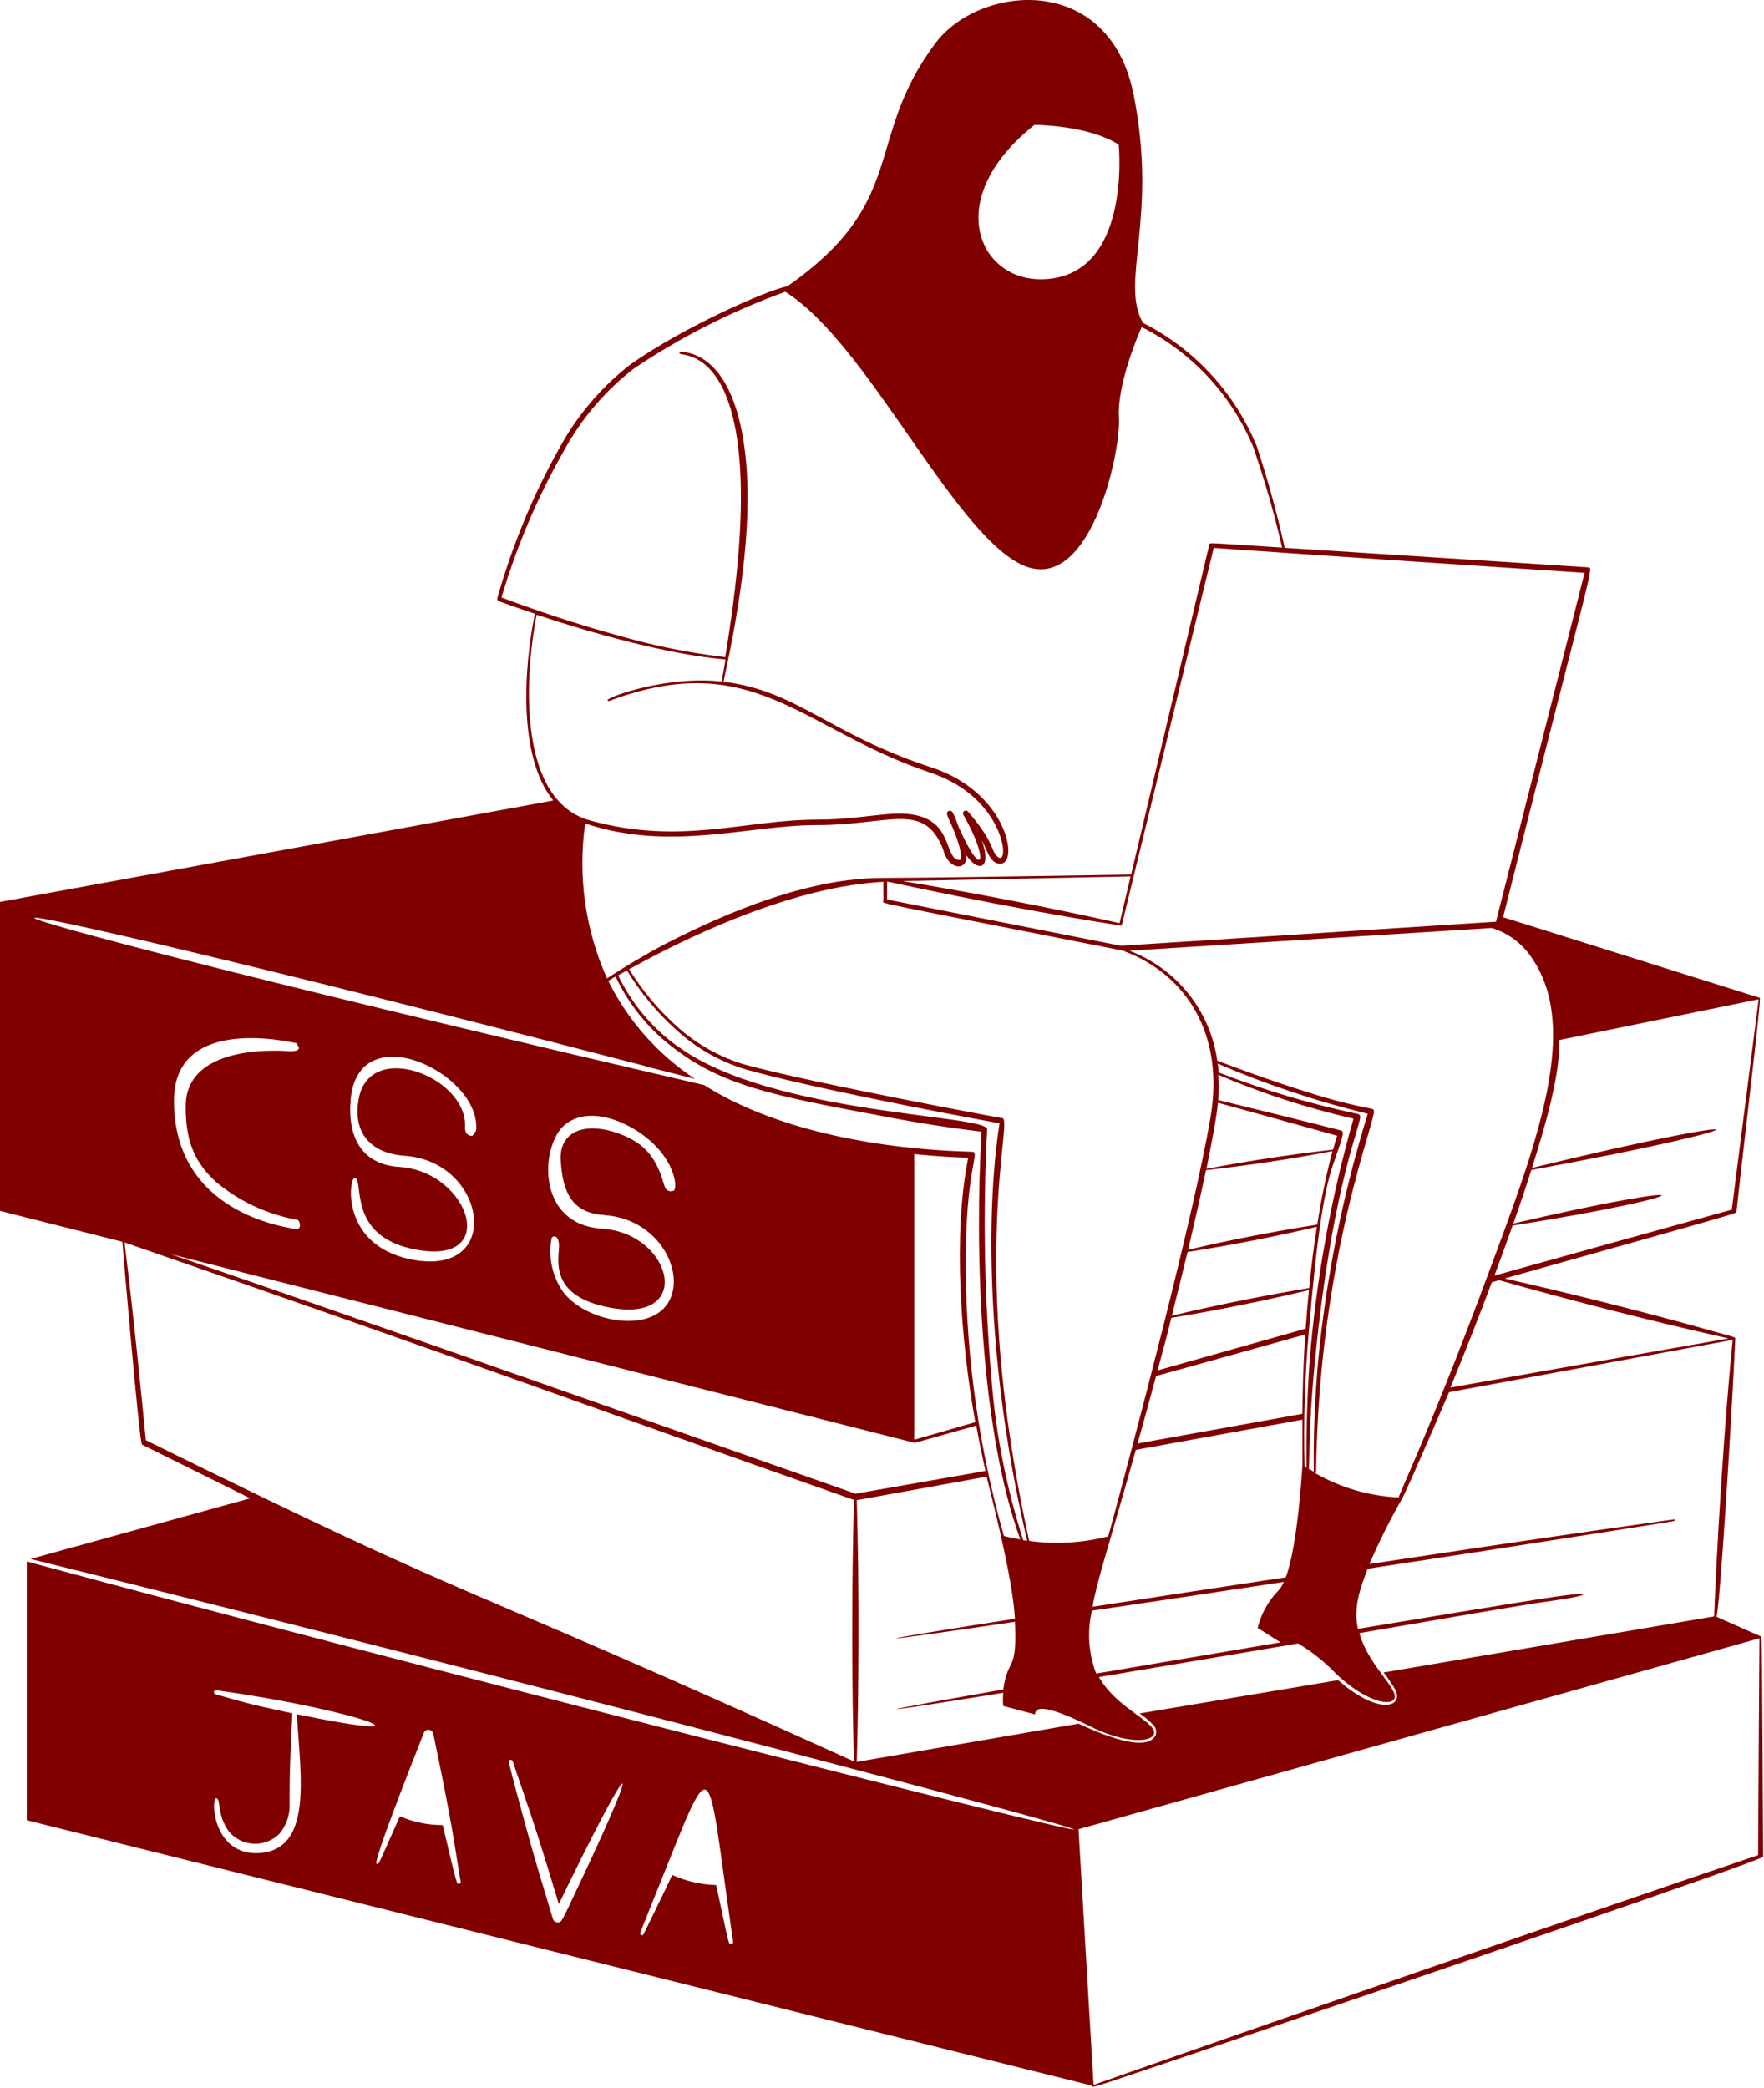 <?xml version="1.0" encoding="UTF-8"?> <svg xmlns="http://www.w3.org/2000/svg" viewBox="0 0 123.059 145.59" fill="none"><path d="M122.857 114.121L119.739 112.742C119.976 112.282 120.811 98.813 121.056 93.342C121.056 93.243 121.125 93.281 119.332 92.783C114.735 91.481 109.066 90.078 104.966 89.151C122.16 84.325 121.125 84.623 121.141 84.478C121.823 78.256 122.888 69.629 122.765 69.583L104.859 63.96C109.541 45.41 110.721 41.135 110.889 40.07C110.95 39.679 110.989 39.587 110.797 39.564C108.33 39.403 100.837 38.913 89.62 38.201C89.528 37.771 89.252 36.499 88.762 34.722C88.478 33.68 88.118 32.469 87.682 31.144C86.158 27.405 83.337 24.342 79.736 22.517C78.104 19.69 80.794 15.261 79.093 6.642C77.392 -1.978 68.366 -1.066 65.301 2.956C60.191 9.714 63.516 13.974 54.927 19.965C53.617 20.195 47.695 22.785 43.971 25.421C41.945 26.995 40.266 28.969 39.037 31.221C37.179 34.538 35.721 38.064 34.693 41.725C34.683 41.764 34.687 41.804 34.706 41.84C34.724 41.875 34.755 41.903 34.792 41.917C34.792 41.917 35.765 42.284 37.313 42.798C36.547 46.552 36.118 52.758 38.592 55.823L0 62.894V84.439L8.535 86.592C8.535 86.684 9.723 100.644 9.907 100.736L17.454 104.483L2.13 108.712C33.873 116.55 74.986 127.315 74.917 127.575C74.848 127.836 27.797 115.891 1.869 108.888V126.932L76.189 145.443C76.128 145.665 75.86 145.703 87.49 141.78C95.665 139.022 123.002 129.713 123.002 129.475C122.918 114.887 122.926 114.466 122.857 114.121ZM20.71 119.538C20.947 123.821 21.928 129.253 17.783 129.23C14.818 129.146 14.718 125.399 15.078 125.399C15.439 125.399 15.078 126.441 15.952 127.698C16.165 127.958 16.431 128.171 16.732 128.322C17.033 128.472 17.363 128.558 17.699 128.572C18.035 128.586 18.371 128.53 18.684 128.406C18.997 128.281 19.28 128.092 19.515 127.851C19.928 127.341 20.17 126.714 20.204 126.058C20.204 125.445 20.166 123.629 20.396 119.477C17.27 118.81 17.025 118.711 15.032 118.144C14.996 118.136 14.964 118.113 14.944 118.082C14.924 118.05 14.917 118.012 14.925 117.975C14.933 117.939 14.956 117.907 14.987 117.887C15.019 117.866 15.057 117.86 15.094 117.868C25.583 119.331 30.862 121.638 20.71 119.538ZM32.026 131.368C31.858 131.368 31.904 131.575 30.885 127.269C29.857 127.272 28.84 127.063 27.897 126.656C26.364 130.073 26.449 130.035 26.272 129.966C26.096 129.897 27.169 126.901 29.567 120.841C29.594 120.771 29.642 120.712 29.705 120.673C29.768 120.634 29.842 120.615 29.916 120.621C29.99 120.628 30.06 120.657 30.116 120.707C30.172 120.756 30.211 120.822 30.226 120.894C30.226 120.894 30.456 121.99 30.754 123.461C31.743 128.388 31.789 129.238 32.134 131.207C32.14 131.243 32.133 131.279 32.113 131.31C32.093 131.339 32.062 131.36 32.026 131.368ZM40.546 131.107C39.136 134.08 39.198 134.088 38.876 134.057C38.806 134.051 38.74 134.025 38.685 133.981C38.631 133.938 38.59 133.879 38.57 133.812C38.056 132.042 37.367 129.981 36.217 125.645C35.796 124.112 35.497 122.902 35.497 122.902C35.486 122.866 35.489 122.827 35.507 122.795C35.524 122.761 35.553 122.737 35.589 122.725C35.625 122.714 35.663 122.718 35.696 122.735C35.729 122.752 35.754 122.782 35.765 122.817C36.991 126.449 37.19 126.832 38.983 132.778C44.316 121.783 44.883 121.944 40.546 131.107ZM51.012 135.574C50.813 135.613 50.867 135.643 49.963 131.452C48.904 131.424 47.862 131.184 46.898 130.747C46.063 132.525 44.913 134.839 44.875 134.923C44.854 134.936 44.829 134.944 44.804 134.945C44.779 134.946 44.754 134.94 44.731 134.929C44.709 134.917 44.69 134.9 44.676 134.879C44.663 134.857 44.655 134.833 44.653 134.808C44.653 134.808 45.067 133.751 45.641 132.333C49.978 121.607 49.189 122.074 51.142 135.398C51.147 135.418 51.147 135.439 51.143 135.46C51.138 135.48 51.13 135.499 51.117 135.516C51.105 135.532 51.089 135.546 51.071 135.556C51.053 135.566 51.033 135.573 51.012 135.574ZM120.551 93.342C118.704 93.664 110.759 95.059 101.182 96.759C102.407 93.787 103.22 91.687 104.07 89.42L104.584 89.274C109.119 90.561 115.256 92.147 120.551 93.327V93.342ZM47.381 73.046C45.554 71.76 44.088 70.027 43.121 68.012L43.741 67.668C44.675 69.211 45.831 70.608 47.174 71.813C48.546 73.072 50.182 74.009 51.962 74.556C56.283 75.782 65.309 77.528 69.73 78.333C68.703 84.876 68.91 95.794 71.661 107.448L71.385 107.409C70.216 103.771 69.472 100.01 69.171 96.2C68.667 90.399 68.565 84.57 68.864 78.754C68.941 77.72 53.939 77.758 47.381 73.031V73.046ZM78.403 66.319C82.732 67.944 85.452 72.096 84.441 77.95C83.246 84.937 79.169 100.292 77.315 107.134C75.515 107.599 73.641 107.708 71.799 107.455C67.493 87.903 70.703 78.111 69.937 77.973C69.853 77.973 56.697 75.537 51.978 74.242C50.235 73.728 48.628 72.832 47.273 71.621C45.955 70.447 44.814 69.087 43.887 67.583C44.714 67.131 45.503 66.71 46.622 66.151C51.104 63.921 56.644 61.76 61.624 61.492V62.841C61.578 63.032 60.612 62.787 78.403 66.304V66.319ZM91.145 102.33L91.007 102.238C90.925 99.073 91.028 95.906 91.313 92.752C91.865 86.186 92.363 83.137 92.953 81.344C93.466 79.812 93.865 78.915 93.573 78.839C92.723 78.624 92.118 78.448 84.985 76.709C85.019 76.122 85.019 75.533 84.985 74.946C88.034 76.246 91.193 77.272 94.424 78.011C92.845 83.535 91.819 89.202 91.359 94.928C91.198 97.265 91.114 99.732 91.145 102.314V102.33ZM90.854 98.591L79.361 100.659C79.966 98.507 80.311 97.212 80.648 95.955C83.95 95.036 87.207 94.139 91.053 93.059C91.045 93.205 90.892 95.273 90.854 98.575V98.591ZM84.134 81.597C87.298 81.252 90.532 80.739 92.953 80.271C92.509 81.96 92.156 83.671 91.896 85.397C88.961 85.857 85.766 86.47 82.885 87.152C83.345 85.19 83.774 83.313 84.134 81.582V81.597ZM82.847 87.305C86.073 86.807 89.176 86.179 91.865 85.55C91.627 87.083 91.474 88.378 91.329 89.818C88.662 90.255 85.115 90.944 81.751 91.749C82.142 90.178 82.464 88.883 82.847 87.305ZM81.713 91.902C84.934 91.367 88.136 90.72 91.313 89.964C91.229 90.814 91.152 91.703 91.083 92.653L80.755 95.564C81.077 94.339 81.43 93.113 81.713 91.902ZM91.727 94.967C92.976 82.141 95.114 78.18 94.868 77.774C94.836 77.73 94.79 77.697 94.738 77.682C91.418 76.984 88.16 76.013 85 74.778C85 74.533 85 74.364 84.939 74.165C88.328 75.625 91.834 76.797 95.42 77.666C93.673 83.299 92.51 89.096 91.949 94.967C91.735 97.388 91.62 99.955 91.65 102.629L91.29 102.414C91.39 102.291 91.221 100.177 91.727 94.967ZM84.969 76.9C87.23 77.521 91.007 78.563 93.282 79.199C93.221 79.383 93.121 79.712 92.991 80.172C90.693 80.425 87.437 80.884 84.165 81.505C84.441 80.118 84.862 78.042 84.969 76.87V76.9ZM76.181 112.321C77.216 112.137 73.117 112.788 82.97 111.309L89.566 110.313C89.477 110.518 89.358 110.709 89.214 110.88C88.49 111.611 87.979 112.525 87.735 113.524L89.329 114.527L76.472 116.703C75.933 115.295 75.832 113.757 76.181 112.29V112.321ZM82.924 111.018L76.219 112.045C76.503 110.313 77.223 108.26 79.238 101.104L90.854 98.997V102.207C90.854 102.253 90.539 107.816 89.697 109.991L82.924 111.018ZM91.811 102.698C91.995 87.473 96.117 77.889 95.834 77.414C95.822 77.388 95.804 77.366 95.781 77.35C95.758 77.334 95.731 77.324 95.703 77.322C94.205 77.031 92.727 76.65 91.275 76.18C88.394 75.284 85.582 74.219 84.916 73.958C84.676 72.248 83.98 70.635 82.902 69.286C81.823 67.938 80.402 66.905 78.786 66.296L104.07 64.71C105.267 65.08 106.29 65.869 106.951 66.932C110.291 71.974 106.997 80.287 103.702 89.151C100.063 98.959 97.573 104.268 97.573 104.421C95.525 104.329 93.529 103.748 91.75 102.728C91.75 102.728 91.811 102.682 91.811 102.667V102.698ZM120.811 84.355C115.05 85.941 109.472 87.504 104.254 88.952C104.852 87.343 105.166 86.462 105.518 85.466C119.309 83.282 119.455 82.087 105.572 85.321C106.024 84.041 106.445 82.792 106.828 81.589C124.129 78.417 123.899 77.299 106.874 81.444C107.641 79.007 108.851 75.077 108.782 72.525L122.688 69.683L120.811 84.355ZM110.544 39.947L104.361 64.274L78.189 65.951L61.884 62.726V61.477C62.038 61.477 69.462 63.178 78.166 64.542C78.187 64.546 78.209 64.543 78.228 64.531C78.246 64.52 78.26 64.502 78.265 64.48L84.671 38.208C92.018 38.722 103.595 39.495 110.544 39.947ZM62.957 61.439L78.871 61.117L78.104 64.373C73.162 63.27 67.93 62.258 62.957 61.439ZM72.151 8.71C72.151 8.71 75.898 8.71 78.043 10.089C78.043 10.089 78.993 19.475 72.588 19.475C68.205 19.475 65.753 13.798 72.167 8.71H72.151ZM34.991 41.656C36.047 38.07 37.518 34.619 39.374 31.374C40.581 29.175 42.226 27.248 44.208 25.712C47.5 23.497 51.051 21.696 54.782 20.348C60.459 23.904 66.274 36.752 71.109 39.296C75.944 41.84 78.212 31.634 78.058 29.091C77.928 26.976 79.231 23.727 79.644 22.808C83.172 24.583 85.941 27.569 87.444 31.221C87.896 32.538 88.264 33.741 88.563 34.776C89.053 36.484 89.329 37.726 89.444 38.185C84.08 37.848 84.402 37.81 84.356 38.001L78.909 60.987C60.743 61.285 63.103 61.194 61.562 61.224C56.475 61.224 50.89 63.523 46.415 65.821C45.09 66.519 43.573 67.415 42.347 68.227C40.828 64.842 40.3 61.097 40.822 57.424C46.783 59.416 52.192 57.531 56.996 57.539C62.068 57.539 64.474 55.853 65.792 59.224C66.167 60.711 67.493 60.757 67.424 59.646C68.236 60.879 69.232 60.611 68.481 58.589C68.849 59.217 69.048 60.174 69.715 60.236C71.17 60.358 70.297 55.263 65.026 53.532C57.724 51.141 55.648 48.169 50.468 47.54C51.617 42.361 52.767 35.458 51.778 30.232C50.675 24.279 47.549 24.593 47.48 24.517C47.458 24.517 47.436 24.525 47.42 24.541C47.405 24.557 47.396 24.578 47.396 24.601C47.396 24.623 47.405 24.645 47.42 24.66C47.436 24.676 47.458 24.685 47.48 24.685C47.618 24.854 53.61 24.141 51.051 42.805C50.92 43.763 50.767 44.767 50.591 45.824C48.437 45.574 46.304 45.169 44.208 44.613C41.094 43.789 38.022 42.807 35.007 41.671L34.991 41.656ZM37.436 42.867C41.343 44.161 46.53 45.625 50.614 45.992C50.53 46.49 50.438 47.004 50.338 47.525C46.507 47.096 42.308 48.628 42.385 48.827C42.389 48.838 42.394 48.848 42.401 48.856C42.409 48.865 42.418 48.872 42.428 48.877C42.437 48.882 42.448 48.884 42.459 48.885C42.471 48.886 42.482 48.885 42.492 48.881C52.583 45.111 55.916 50.873 64.934 53.892C70.006 55.578 70.466 60.259 69.669 59.799C69.247 59.546 69.309 59.033 68.627 58.022C68.293 57.528 67.93 57.054 67.539 56.604C67.523 56.583 67.504 56.565 67.481 56.552C67.459 56.538 67.434 56.529 67.408 56.525C67.382 56.521 67.355 56.523 67.33 56.529C67.304 56.535 67.28 56.546 67.259 56.562C67.238 56.577 67.22 56.597 67.206 56.62C67.193 56.642 67.184 56.667 67.18 56.693C67.176 56.719 67.178 56.745 67.184 56.771C67.19 56.796 67.201 56.821 67.217 56.842C68.987 59.906 68.634 61.577 66.903 57.73C66.512 56.704 66.435 56.443 66.183 56.551C65.807 56.711 66.389 57.232 66.872 58.849C66.994 59.193 67.046 59.558 67.025 59.922C67.025 59.991 66.773 60.006 66.589 59.837C65.822 59.071 66.259 56.382 61.907 56.773C60.612 56.88 59.011 57.156 57.019 57.156C51.939 57.156 47.511 58.979 41.121 57.202C36.294 55.838 36.493 47.785 37.436 42.867ZM44.998 74.349L48.484 75.238C45.901 73.531 43.813 71.174 42.431 68.403L42.944 68.097C43.911 70.151 45.385 71.926 47.227 73.253C50.445 75.644 53.87 76.402 61.019 77.728C64.895 78.494 67.73 78.823 68.473 78.915C67.991 87.136 68.351 99.602 71.178 107.348C70.603 107.249 70.197 107.149 70.037 107.111C68.319 101.067 67.423 94.821 67.37 88.539C67.324 81.405 68.428 80.317 67.815 80.317C67.615 80.271 56.498 80.356 49.127 75.667L44.929 74.686C-11.447 61.523 -12.144 59.508 44.998 74.334V74.349ZM63.777 80.478C65.631 80.67 67.01 80.716 67.546 80.731C66.458 86.14 67.033 93.565 68.037 99.173L63.777 100.399V80.478ZM42.163 84.738C46.254 84.999 48.147 89.335 46.292 91.251C44.683 92.898 40.661 92.017 39.244 90.032C38.514 88.958 38.239 87.639 38.478 86.362C38.478 86.217 38.884 86.025 38.976 86.638C39.19 87.274 37.834 90.308 42.538 91.182C48.492 92.316 46.883 85.987 42.002 85.681C37.321 85.374 37.727 79.835 39.389 78.448C41.052 77.061 43.802 78.157 45.396 79.582C47.212 81.198 47.304 83.083 46.929 83.053C46.867 83.053 46.499 83.191 46.338 82.646C45.84 80.938 45.174 79.781 43.19 79.053C40.952 78.233 39.052 78.785 39.113 80.831C39.236 83.214 39.941 84.593 42.163 84.73V84.738ZM28.234 80.601C33.98 80.969 35.229 89.213 28.579 87.803C23.706 86.746 24.357 82.087 24.748 82.141C25.437 82.233 24.142 86.232 29 87.136C34.968 88.278 32.716 81.673 27.858 81.375C25.338 81.206 24.242 79.452 24.456 76.732C24.939 70.687 33.574 74.862 33.214 78.808C33.214 78.877 32.984 79.214 32.923 79.206C32.861 79.199 32.409 79.206 32.44 78.571C32.609 75.077 25.629 72.387 25 76.778C24.625 79.13 26.012 80.455 28.234 80.593V80.601ZM14.971 82.34C16.624 83.745 18.62 84.686 20.756 85.068C20.909 85.068 21.17 85.895 20.434 85.681C19.974 85.543 12.136 84.616 12.136 76.755C12.136 70.625 20.564 72.748 20.664 72.74C20.763 72.732 20.71 72.832 20.756 72.878C20.924 73.092 20.924 73.284 20.311 73.314C20.235 73.314 12.956 72.548 12.956 77.146C12.956 79.26 13.37 80.823 14.971 82.332V82.34ZM10.175 100.43C9.838 97.043 9.409 92.523 8.688 86.638C33.972 95.388 39.045 97.365 59.578 104.598C59.394 110.781 59.433 118.473 59.578 122.833C29.697 109.287 34.693 112.527 10.175 100.43ZM11.707 87.405L63.808 100.614C64.114 100.537 63.808 100.614 68.106 99.411C68.29 100.43 68.504 101.487 68.749 102.575L59.685 104.161C51.901 101.433 25.154 91.986 11.707 87.389V87.405ZM59.77 122.863C59.908 118.266 59.953 110.727 59.77 104.613L68.826 102.973C69.692 106.391 70.672 110.49 70.803 112.88C60.076 114.558 59.425 114.765 70.803 113.095C70.971 116.742 70.328 115.462 69.99 117.814C60.904 119.408 59.264 119.776 69.99 118.044C69.958 118.35 69.958 118.658 69.99 118.963L72.212 119.554C72.212 118.963 73.025 118.887 76.097 120.404C79.169 121.921 81.184 121.346 80.311 120.404C79.637 119.638 77.66 118.718 76.664 116.948L90.562 114.604C91.525 115.182 92.406 115.885 93.183 116.695C95.657 119.055 97.78 119.117 97.213 117.96C96.807 117.102 95.343 115.715 94.83 113.884C101.366 112.765 105.963 111.945 108.583 111.585C110.537 111.332 111.923 110.819 107.755 111.455C105.082 111.876 100.776 112.581 94.73 113.585C94.409 112.129 94.861 110.811 95.412 109.394C103.074 108.229 104.407 108.015 111.38 106.927C117.095 106.023 116.843 106.092 116.835 106C116.831 105.985 116.822 105.972 116.809 105.963C116.796 105.955 116.781 105.951 116.766 105.954L111.349 106.72C103.756 107.823 102.216 108.061 95.535 109.064C96.213 107.489 96.98 105.954 97.834 104.467C98.347 103.494 101.051 97.158 101.09 97.081L120.872 93.434C119.976 102.582 119.578 112.643 119.578 112.719L96.523 116.627C96.829 117.014 97.106 117.424 97.351 117.852C97.925 119.086 96.117 119.592 93.351 117.163L79.506 119.484C79.833 119.711 80.139 119.968 80.418 120.251C80.527 120.342 80.604 120.465 80.638 120.603C80.672 120.74 80.663 120.885 80.61 121.017C79.943 122.304 76.557 120.81 75.246 120.197L59.77 122.863ZM122.665 129.361C113.893 132.326 91.344 140.087 76.289 145.389L75.239 127.56L122.742 114.244C122.727 116.726 122.673 124.365 122.65 129.345L122.665 129.361Z" fill="#800000"></path></svg> 